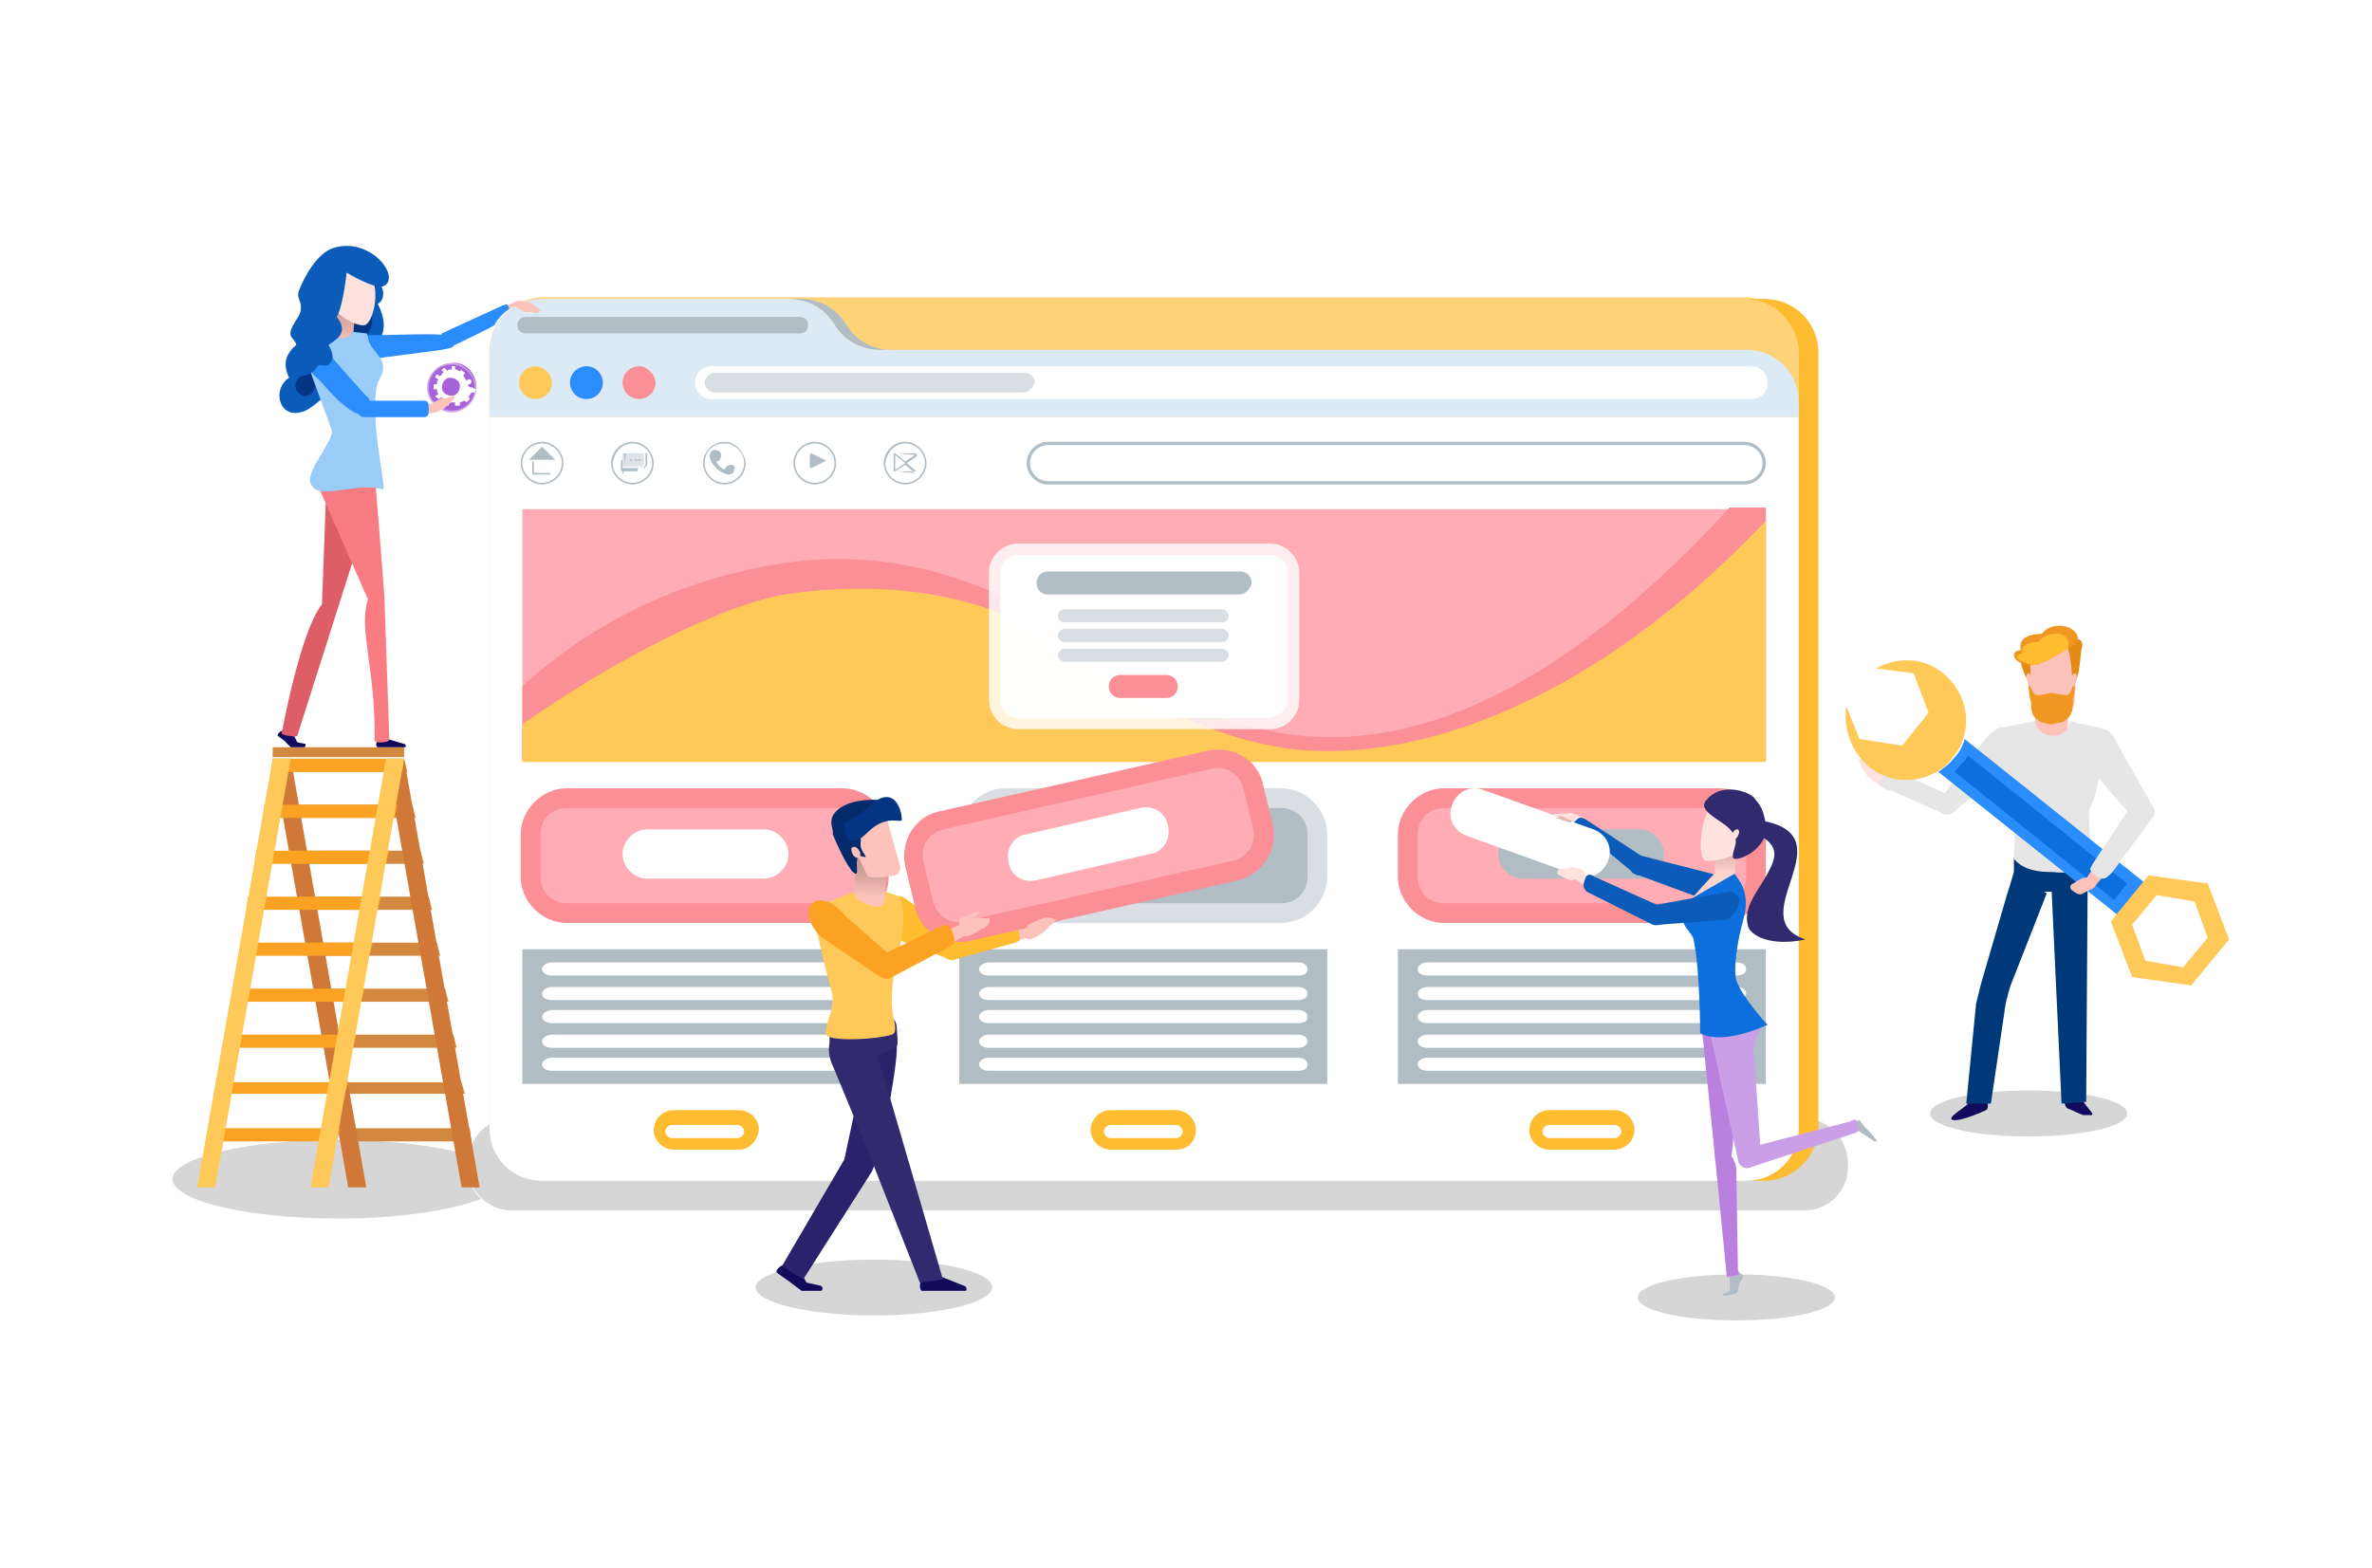 <?xml version="1.0" encoding="utf-8"?>
<!-- Generator: Adobe Illustrator 24.1.2, SVG Export Plug-In . SVG Version: 6.00 Build 0)  -->
<svg version="1.1" id="Layer_43" xmlns="http://www.w3.org/2000/svg" xmlns:xlink="http://www.w3.org/1999/xlink" x="0px" y="0px"
	 viewBox="0 0 144.4 95.5" style="enable-background:new 0 0 144.4 95.5;" xml:space="preserve">
<style type="text/css">
	.st0{fill:#FFFFFF;}
	.st1{opacity:0.4;fill:#999999;}
	.st2{fill:#FED377;}
	.st3{fill:#FEBC30;}
	.st4{fill:#DCEAF5;}
	.st5{fill:#B1BDC5;}
	.st6{fill:#D8DEE2;}
	.st7{opacity:0.44;fill:#B1BDC5;}
	.st8{fill:#FFACB4;}
	.st9{fill:#FA8F96;}
	.st10{fill:#FEC959;}
	.st11{opacity:0.8;fill:#FFFFFF;}
	.st12{fill:#2B8CFC;}
	.st13{fill:#FDC3BB;}
	.st14{fill:#120A5A;}
	.st15{fill:#2A226A;}
	.st16{fill:#312A6F;}
	.st17{fill:url(#SVGID_1_);}
	.st18{fill:#032B6B;}
	.st19{fill:#043583;}
	.st20{fill:#FCA223;}
	.st21{fill:#00397A;}
	.st22{fill:#FFE2DE;}
	.st23{fill:#E6E6E6;}
	.st24{fill:#0D6EDE;}
	.st25{fill:#F09722;}
	.st26{fill:#E68A12;}
	.st27{fill:#D2893F;}
	.st28{fill:#D07837;}
	.st29{fill:#0B5CBA;}
	.st30{fill:url(#SVGID_2_);}
	.st31{fill:#DD5E66;}
	.st32{fill:#F97C83;}
	.st33{fill:#99CCF7;}
	.st34{fill:#A963D9;}
	.st35{opacity:0.44;fill:#FFFFFF;}
	.st36{fill:#B980E0;}
	.st37{fill:#CA9FE8;}
	.st38{fill:#FFD4CC;}
	.st39{fill:url(#SVGID_3_);}
	.st40{fill:#E0BBAD;}
</style>
<g>
	<rect x="0" y="0" class="st0" width="144.4" height="95.5"/>
	<g>
		<g>
			<path class="st1" d="M109.8,68.1H31.1c-1.4,0-2.6,1.2-2.6,2.6v0.4c0,1.4,1.2,2.6,2.6,2.6h78.8c1.4,0,2.6-1.2,2.6-2.6v-0.4
				C112.4,69.3,111.3,68.1,109.8,68.1z"/>
			<path class="st2" d="M106.2,71.8H33.1c-1.8,0-3.3-1.5-3.3-3.3V21.4c0-1.8,1.5-3.3,3.3-3.3h73.1c1.8,0,3.3,1.5,3.3,3.3v47.1
				C109.5,70.4,108,71.8,106.2,71.8z"/>
			<path class="st3" d="M107.4,18.2h-1.2c1.8,0,3.3,1.5,3.3,3.3v47.1c0,1.8-1.5,3.3-3.3,3.3h-0.9h0h2.1c1.8,0,3.3-1.5,3.3-3.3V21.5
				C110.7,19.6,109.2,18.2,107.4,18.2z"/>
			<g>
				<path class="st4" d="M109.5,24.5c0-1.8-1.4-3.2-3.2-3.2H53.6c-1.1,0-2.1-0.5-2.7-1.4l-0.2-0.3c-0.6-0.9-1.6-1.4-2.7-1.4H33
					c-1.8,0-3.2,1.4-3.2,3.2v4h79.7V24.5z"/>
				<path class="st0" d="M29.8,25.4v43.3c0,1.8,1.4,3.2,3.2,3.2h73.3c1.8,0,3.2-1.4,3.2-3.2V25.4H29.8z"/>
			</g>
			<path class="st5" d="M54.3,21.3h-0.7c-1.1,0-2.1-0.5-2.7-1.4l-0.2-0.3c-0.6-0.9-1.6-1.4-2.7-1.4h0.7c1.1,0,2.1,0.5,2.7,1.4
				l0.2,0.3C52.2,20.8,53.2,21.3,54.3,21.3z"/>
			<g>
				<path class="st0" d="M106.6,24.3H43.3c-0.6,0-1-0.5-1-1l0,0c0-0.6,0.5-1,1-1h63.3c0.6,0,1,0.5,1,1l0,0
					C107.6,23.9,107.2,24.3,106.6,24.3z"/>
				<path class="st6" d="M62.3,23.9H43.5c-0.3,0-0.6-0.3-0.6-0.6l0,0c0-0.3,0.3-0.6,0.6-0.6h18.9c0.3,0,0.6,0.3,0.6,0.6l0,0
					C62.9,23.6,62.6,23.9,62.3,23.9z"/>
			</g>
			<path class="st5" d="M48.7,20.3H32c-0.3,0-0.5-0.2-0.5-0.5l0,0c0-0.3,0.2-0.5,0.5-0.5h16.7c0.3,0,0.5,0.2,0.5,0.5l0,0
				C49.2,20.1,49,20.3,48.7,20.3z"/>
			<g>
				<g>
					<path class="st5" d="M106.2,27.1c0.6,0,1.1,0.5,1.1,1.1c0,0.6-0.5,1.1-1.1,1.1H63.8c-0.6,0-1.1-0.5-1.1-1.1
						c0-0.6,0.5-1.1,1.1-1.1H106.2L106.2,27.1z M106.2,26.9H63.8c-0.7,0-1.3,0.6-1.3,1.3c0,0.7,0.6,1.3,1.3,1.3h42.4
						c0.7,0,1.3-0.6,1.3-1.3C107.5,27.5,106.9,26.9,106.2,26.9L106.2,26.9z"/>
				</g>
				<g>
					<g>
						<g>
							<g>
								<path class="st5" d="M55.1,27c0.6,0,1.2,0.5,1.2,1.2c0,0.6-0.5,1.2-1.2,1.2c-0.6,0-1.2-0.5-1.2-1.2C54,27.5,54.5,27,55.1,27
									L55.1,27z M55.1,26.9c-0.7,0-1.3,0.6-1.3,1.3c0,0.7,0.6,1.3,1.3,1.3c0.7,0,1.3-0.6,1.3-1.3C56.4,27.5,55.8,26.9,55.1,26.9
									L55.1,26.9z"/>
							</g>
						</g>
						<path class="st5" d="M54.4,27.6l0,1.1l1.4,0l0-1.1L54.4,27.6z M55.7,27.7l-0.6,0.4l-0.6-0.5L55.7,27.7z M54.5,27.7l0.6,0.5
							l-0.6,0.4L54.5,27.7z M54.5,28.7l0.6-0.4l0.6,0.5L54.5,28.7z M55.8,28.7l-0.6-0.5l0.6-0.4L55.8,28.7z"/>
					</g>
					<g>
						<path class="st5" d="M38.8,28.4L38.8,28.4c0,0.1,0,0.1,0,0.1h-0.9c0,0,0,0,0,0l0,0.1v-0.1c0,0,0,0,0,0h0c0,0,0,0,0,0V28
							c0,0,0,0,0,0H38v0h-0.1c0,0-0.1,0-0.1,0.1v0.5c0,0,0,0.1,0.1,0.1v0.2c0,0,0,0,0,0c0,0,0,0,0,0c0,0,0,0,0,0l0.1-0.2h0.8
							C38.8,28.6,38.9,28.5,38.8,28.4L38.8,28.4L38.8,28.4z"/>
						<path class="st7" d="M39.2,27.6h-1.2c0,0-0.1,0-0.1,0.1v0.6c0,0,0,0.1,0.1,0.1h1l0.1,0.2c0,0,0,0,0,0v-0.2h0
							c0,0,0.1,0,0.1-0.1L39.2,27.6C39.3,27.7,39.3,27.6,39.2,27.6z"/>
						<path class="st5" d="M39.2,28.6C39.2,28.6,39.2,28.6,39.2,28.6l-0.1-0.2h-1c-0.1,0-0.1,0-0.1-0.1v-0.6c0-0.1,0-0.1,0.1-0.1
							h1.2c0.1,0,0.1,0,0.1,0.1v0.6c0,0,0,0.1-0.1,0.1L39.2,28.6C39.2,28.6,39.2,28.6,39.2,28.6C39.2,28.6,39.2,28.6,39.2,28.6z
							 M38.1,27.7C38,27.7,38,27.7,38.1,27.7L38,28.3c0,0,0,0.1,0.1,0.1h1l0.1,0.2c0,0,0,0,0,0c0,0,0,0,0,0v-0.2h0
							c0,0,0.1,0,0.1-0.1v-0.6c0,0,0-0.1-0.1-0.1H38.1z"/>
						<g>
							<path class="st5" d="M38.8,28C38.8,28.1,38.9,28.1,38.8,28c0.2,0.1,0.2,0.1,0.2,0C39,28,39,27.9,38.8,28
								C38.9,27.9,38.8,28,38.8,28z"/>
							<path class="st5" d="M38.6,28C38.6,28.1,38.6,28.1,38.6,28c0.2,0.1,0.2,0.1,0.2,0C38.7,28,38.7,27.9,38.6,28
								C38.6,27.9,38.6,28,38.6,28z"/>
							<path class="st5" d="M38.3,28C38.3,28.1,38.3,28.1,38.3,28c0.2,0.1,0.2,0.1,0.2,0C38.5,28,38.4,27.9,38.3,28
								C38.3,27.9,38.3,28,38.3,28z"/>
						</g>
						<path class="st5" d="M38.5,27c0.6,0,1.2,0.5,1.2,1.2c0,0.6-0.5,1.2-1.2,1.2c-0.6,0-1.2-0.5-1.2-1.2C37.4,27.5,37.9,27,38.5,27
							L38.5,27z M38.5,26.9c-0.7,0-1.3,0.6-1.3,1.3c0,0.7,0.6,1.3,1.3,1.3c0.7,0,1.3-0.6,1.3-1.3C39.8,27.5,39.2,26.9,38.5,26.9
							L38.5,26.9z"/>
					</g>
					<g>
						<path class="st5" d="M44.1,27c0.6,0,1.2,0.5,1.2,1.2c0,0.6-0.5,1.2-1.2,1.2c-0.6,0-1.2-0.5-1.2-1.2C42.9,27.5,43.4,27,44.1,27
							L44.1,27z M44.1,26.9c-0.7,0-1.3,0.6-1.3,1.3c0,0.7,0.6,1.3,1.3,1.3c0.7,0,1.3-0.6,1.3-1.3C45.3,27.5,44.8,26.9,44.1,26.9
							L44.1,26.9z"/>
						<g>
							<path class="st5" d="M44.5,28.3c-0.2,0-0.3,0.1-0.4,0.3c-0.2-0.1-0.4-0.3-0.5-0.5c0.2,0,0.3-0.2,0.3-0.4
								c0-0.2-0.2-0.3-0.4-0.3c-0.2,0-0.3,0.2-0.3,0.4c0,0.1,0.1,0.4,0.4,0.7c0.2,0.2,0.4,0.3,0.7,0.4c0.2,0,0.4-0.1,0.4-0.3
								C44.8,28.5,44.7,28.3,44.5,28.3z"/>
						</g>
					</g>
					<g>
						<path class="st5" d="M49.6,27c0.6,0,1.2,0.5,1.2,1.2c0,0.6-0.5,1.2-1.2,1.2c-0.6,0-1.2-0.5-1.2-1.2C48.4,27.5,49,27,49.6,27
							L49.6,27z M49.6,26.9c-0.7,0-1.3,0.6-1.3,1.3c0,0.7,0.6,1.3,1.3,1.3c0.7,0,1.3-0.6,1.3-1.3C50.9,27.5,50.3,26.9,49.6,26.9
							L49.6,26.9z"/>
						<path class="st5" d="M49.3,28.2v-0.5c0-0.1,0.1-0.1,0.1-0.1l0.4,0.2l0.4,0.2c0.1,0,0.1,0.1,0,0.1l-0.4,0.2l-0.4,0.2
							c-0.1,0-0.1,0-0.1-0.1V28.2z"/>
					</g>
					<g>
						<path class="st5" d="M33,27c0.6,0,1.2,0.5,1.2,1.2c0,0.6-0.5,1.2-1.2,1.2c-0.6,0-1.2-0.5-1.2-1.2C31.8,27.5,32.4,27,33,27
							L33,27z M33,26.9c-0.7,0-1.3,0.6-1.3,1.3c0,0.7,0.6,1.3,1.3,1.3c0.7,0,1.3-0.6,1.3-1.3C34.3,27.5,33.7,26.9,33,26.9L33,26.9z"
							/>
						<g>
							<path class="st5" d="M33.5,28.9h-1.1c0,0,0,0,0,0v-0.8c0,0,0,0,0,0h1.1c0,0,0,0,0,0L33.5,28.9C33.6,28.9,33.6,28.9,33.5,28.9
								z M32.5,28.8h1v-0.7h-1V28.8z"/>
							<polygon class="st5" points="33.8,28 32.2,28 33,27.2 							"/>
						</g>
					</g>
				</g>
				<g>
					<rect x="31.8" y="31" class="st8" width="75.7" height="15.3"/>
					<path class="st9" d="M107.5,31v15.3H31.8v-4.5c5-4.6,11-6.9,16.6-7.6c5.7-0.7,11.6,0.9,16.9,4.6c3.6,2.6,7.6,4.8,11.5,5.6
						c6.8,1.6,16.3-0.2,28.5-13.5H107.5z"/>
					<path class="st10" d="M107.5,31.7v14.7H31.8v-2.3c5.4-3.8,12.4-7.5,16.6-8c5.7-0.7,11.6-0.1,17,3.6c3.6,2.6,7.6,4.8,11.5,5.6
						C83.5,46.9,95.4,44.5,107.5,31.7z"/>
				</g>
				<g>
					<path class="st11" d="M62,44.4c-1,0-1.8-0.8-1.8-1.8v-7.7c0-1,0.8-1.8,1.8-1.8h15.3c1,0,1.8,0.8,1.8,1.8v7.7
						c0,1-0.8,1.8-1.8,1.8H62z"/>
					<path class="st11" d="M77.2,43.7H62c-0.6,0-1.1-0.5-1.1-1.1v-7.7c0-0.6,0.5-1.1,1.1-1.1h15.3c0.6,0,1.1,0.5,1.1,1.1v7.7
						C78.4,43.2,77.8,43.7,77.2,43.7z"/>
					<path class="st11" d="M77.2,43.7H62c-0.6,0-1.1-0.5-1.1-1.1v-7.7c0-0.6,0.5-1.1,1.1-1.1h15.3c0.6,0,1.1,0.5,1.1,1.1v7.7
						C78.4,43.2,77.8,43.7,77.2,43.7z"/>
					<g>
						<path class="st5" d="M75.4,36.2H63.8c-0.4,0-0.7-0.3-0.7-0.7l0,0c0-0.4,0.3-0.7,0.7-0.7h11.7c0.4,0,0.7,0.3,0.7,0.7l0,0
							C76.1,35.9,75.8,36.2,75.4,36.2z"/>
						<path class="st9" d="M71,42.5h-2.8c-0.4,0-0.7-0.3-0.7-0.7l0,0c0-0.4,0.3-0.7,0.7-0.7H71c0.4,0,0.7,0.3,0.7,0.7l0,0
							C71.7,42.2,71.4,42.5,71,42.5z"/>
						<g>
							<path class="st6" d="M74.4,37.9h-9.6c-0.2,0-0.4-0.2-0.4-0.4l0,0c0-0.2,0.2-0.4,0.4-0.4h9.6c0.2,0,0.4,0.2,0.4,0.4l0,0
								C74.8,37.7,74.6,37.9,74.4,37.9z"/>
							<path class="st6" d="M74.4,39.1h-9.6c-0.2,0-0.4-0.2-0.4-0.4l0,0c0-0.2,0.2-0.4,0.4-0.4h9.6c0.2,0,0.4,0.2,0.4,0.4l0,0
								C74.8,38.9,74.6,39.1,74.4,39.1z"/>
							<path class="st6" d="M74.4,40.3h-9.6c-0.2,0-0.4-0.2-0.4-0.4l0,0c0-0.2,0.2-0.4,0.4-0.4h9.6c0.2,0,0.4,0.2,0.4,0.4l0,0
								C74.8,40.1,74.6,40.3,74.4,40.3z"/>
						</g>
					</g>
				</g>
				<g>
					<path class="st9" d="M51.4,56.2H34.5c-1.5,0-2.8-1.3-2.8-2.8v-2.6c0-1.5,1.3-2.8,2.8-2.8h16.8c1.5,0,2.8,1.3,2.8,2.8v2.6
						C54.1,54.9,52.9,56.2,51.4,56.2z"/>
					<path class="st3" d="M45,70h-4c-0.6,0-1.2-0.5-1.2-1.2l0,0c0-0.6,0.5-1.2,1.2-1.2h4c0.6,0,1.2,0.5,1.2,1.2l0,0
						C46.1,69.5,45.6,70,45,70z"/>
					<path class="st0" d="M40.9,69.3c-0.2,0-0.4-0.2-0.4-0.4s0.2-0.4,0.4-0.4h4c0.2,0,0.4,0.2,0.4,0.4s-0.2,0.4-0.4,0.4H40.9z"/>
					<path class="st3" d="M71.6,70h-4c-0.6,0-1.2-0.5-1.2-1.2l0,0c0-0.6,0.5-1.2,1.2-1.2h4c0.6,0,1.2,0.5,1.2,1.2l0,0
						C72.8,69.5,72.3,70,71.6,70z"/>
					<path class="st0" d="M67.6,69.3c-0.2,0-0.4-0.2-0.4-0.4s0.2-0.4,0.4-0.4h4c0.2,0,0.4,0.2,0.4,0.4s-0.2,0.4-0.4,0.4H67.6z"/>
					<path class="st3" d="M98.3,70h-4c-0.6,0-1.2-0.5-1.2-1.2l0,0c0-0.6,0.5-1.2,1.2-1.2h4c0.6,0,1.2,0.5,1.2,1.2l0,0
						C99.5,69.5,98.9,70,98.3,70z"/>
					<path class="st0" d="M94.3,69.3c-0.2,0-0.4-0.2-0.4-0.4s0.2-0.4,0.4-0.4h4c0.2,0,0.4,0.2,0.4,0.4s-0.2,0.4-0.4,0.4H94.3z"/>
					<path class="st8" d="M34.5,55c-0.9,0-1.6-0.7-1.6-1.6v-2.6c0-0.9,0.7-1.6,1.6-1.6h16.8c0.9,0,1.6,0.7,1.6,1.6v2.6
						c0,0.9-0.7,1.6-1.6,1.6H34.5z"/>
					<path class="st0" d="M39.4,53.5c-0.8,0-1.5-0.7-1.5-1.5l0,0c0-0.8,0.7-1.5,1.5-1.5h7.1c0.8,0,1.5,0.7,1.5,1.5l0,0
						c0,0.8-0.7,1.5-1.5,1.5H39.4z"/>
					<g>
						<path class="st6" d="M78,56.2H61.2c-1.5,0-2.8-1.3-2.8-2.8v-2.6c0-1.5,1.3-2.8,2.8-2.8H78c1.5,0,2.8,1.3,2.8,2.8v2.6
							C80.8,54.9,79.5,56.2,78,56.2z"/>
						<path class="st5" d="M61.2,55c-0.9,0-1.6-0.7-1.6-1.6v-2.6c0-0.9,0.7-1.6,1.6-1.6H78c0.9,0,1.6,0.7,1.6,1.6v2.6
							c0,0.9-0.7,1.6-1.6,1.6H61.2z"/>
						<path class="st6" d="M66.1,53.5c-0.8,0-1.5-0.7-1.5-1.5l0,0c0-0.8,0.7-1.5,1.5-1.5h7.1c0.8,0,1.5,0.7,1.5,1.5l0,0
							c0,0.8-0.7,1.5-1.5,1.5H66.1z"/>
					</g>
					<path class="st9" d="M104.7,56.2H87.9c-1.5,0-2.8-1.3-2.8-2.8v-2.6c0-1.5,1.3-2.8,2.8-2.8h16.8c1.5,0,2.8,1.3,2.8,2.8v2.6
						C107.5,54.9,106.2,56.2,104.7,56.2z"/>
					<path class="st8" d="M87.9,55c-0.9,0-1.6-0.7-1.6-1.6v-2.6c0-0.9,0.7-1.6,1.6-1.6h16.8c0.9,0,1.6,0.7,1.6,1.6v2.6
						c0,0.9-0.7,1.6-1.6,1.6H87.9z"/>
					<path class="st5" d="M92.7,53.5c-0.8,0-1.5-0.7-1.5-1.5l0,0c0-0.8,0.7-1.5,1.5-1.5h7.1c0.8,0,1.5,0.7,1.5,1.5l0,0
						c0,0.8-0.7,1.5-1.5,1.5H92.7z"/>
				</g>
				<g>
					<rect x="31.8" y="57.8" class="st5" width="22.4" height="8.2"/>
					<g>
						<path class="st0" d="M52.3,59.4H33.6c-0.4,0-0.6-0.2-0.6-0.4l0,0c0-0.2,0.3-0.4,0.6-0.4h18.8c0.4,0,0.6,0.2,0.6,0.4l0,0
							C53,59.3,52.7,59.4,52.3,59.4z"/>
						<path class="st0" d="M52.3,60.9H33.6c-0.4,0-0.6-0.2-0.6-0.4l0,0c0-0.2,0.3-0.4,0.6-0.4h18.8c0.4,0,0.6,0.2,0.6,0.4l0,0
							C53,60.7,52.7,60.9,52.3,60.9z"/>
						<path class="st0" d="M52.3,62.3H33.6c-0.4,0-0.6-0.2-0.6-0.4l0,0c0-0.2,0.3-0.4,0.6-0.4h18.8c0.4,0,0.6,0.2,0.6,0.4l0,0
							C53,62.2,52.7,62.3,52.3,62.3z"/>
						<path class="st0" d="M52.3,63.8H33.6c-0.4,0-0.6-0.2-0.6-0.4l0,0c0-0.2,0.3-0.4,0.6-0.4h18.8c0.4,0,0.6,0.2,0.6,0.4l0,0
							C53,63.6,52.7,63.8,52.3,63.8z"/>
						<path class="st0" d="M52.3,65.2H33.6c-0.4,0-0.6-0.2-0.6-0.4l0,0c0-0.2,0.3-0.4,0.6-0.4h18.8c0.4,0,0.6,0.2,0.6,0.4l0,0
							C53,65.1,52.7,65.2,52.3,65.2z"/>
					</g>
				</g>
				<g>
					<rect x="58.4" y="57.8" class="st5" width="22.4" height="8.2"/>
					<g>
						<path class="st0" d="M79,59.4H60.2c-0.4,0-0.6-0.2-0.6-0.4l0,0c0-0.2,0.3-0.4,0.6-0.4H79c0.4,0,0.6,0.2,0.6,0.4l0,0
							C79.6,59.3,79.4,59.4,79,59.4z"/>
						<path class="st0" d="M79,60.9H60.2c-0.4,0-0.6-0.2-0.6-0.4l0,0c0-0.2,0.3-0.4,0.6-0.4H79c0.4,0,0.6,0.2,0.6,0.4l0,0
							C79.6,60.7,79.4,60.9,79,60.9z"/>
						<path class="st0" d="M79,62.3H60.2c-0.4,0-0.6-0.2-0.6-0.4l0,0c0-0.2,0.3-0.4,0.6-0.4H79c0.4,0,0.6,0.2,0.6,0.4l0,0
							C79.6,62.2,79.4,62.3,79,62.3z"/>
						<path class="st0" d="M79,63.8H60.2c-0.4,0-0.6-0.2-0.6-0.4l0,0c0-0.2,0.3-0.4,0.6-0.4H79c0.4,0,0.6,0.2,0.6,0.4l0,0
							C79.6,63.6,79.4,63.8,79,63.8z"/>
						<path class="st0" d="M79,65.2H60.2c-0.4,0-0.6-0.2-0.6-0.4l0,0c0-0.2,0.3-0.4,0.6-0.4H79c0.4,0,0.6,0.2,0.6,0.4l0,0
							C79.6,65.1,79.4,65.2,79,65.2z"/>
					</g>
				</g>
				<g>
					<rect x="85.1" y="57.8" class="st5" width="22.4" height="8.2"/>
					<g>
						<path class="st0" d="M105.7,59.4H86.9c-0.4,0-0.6-0.2-0.6-0.4l0,0c0-0.2,0.3-0.4,0.6-0.4h18.8c0.4,0,0.6,0.2,0.6,0.4l0,0
							C106.3,59.3,106,59.4,105.7,59.4z"/>
						<path class="st0" d="M105.7,60.9H86.9c-0.4,0-0.6-0.2-0.6-0.4l0,0c0-0.2,0.3-0.4,0.6-0.4h18.8c0.4,0,0.6,0.2,0.6,0.4l0,0
							C106.3,60.7,106,60.9,105.7,60.9z"/>
						<path class="st0" d="M105.7,62.3H86.9c-0.4,0-0.6-0.2-0.6-0.4l0,0c0-0.2,0.3-0.4,0.6-0.4h18.8c0.4,0,0.6,0.2,0.6,0.4l0,0
							C106.3,62.2,106,62.3,105.7,62.3z"/>
						<path class="st0" d="M105.7,63.8H86.9c-0.4,0-0.6-0.2-0.6-0.4l0,0c0-0.2,0.3-0.4,0.6-0.4h18.8c0.4,0,0.6,0.2,0.6,0.4l0,0
							C106.3,63.6,106,63.8,105.7,63.8z"/>
						<path class="st0" d="M105.7,65.2H86.9c-0.4,0-0.6-0.2-0.6-0.4l0,0c0-0.2,0.3-0.4,0.6-0.4h18.8c0.4,0,0.6,0.2,0.6,0.4l0,0
							C106.3,65.1,106,65.2,105.7,65.2z"/>
					</g>
				</g>
			</g>
			<g>
				<path class="st10" d="M33.6,23.3c0,0.6-0.5,1-1,1c-0.6,0-1-0.5-1-1c0-0.6,0.5-1,1-1C33.1,22.3,33.6,22.8,33.6,23.3z"/>
				<path class="st12" d="M36.7,23.3c0,0.6-0.5,1-1,1c-0.6,0-1-0.5-1-1c0-0.6,0.5-1,1-1C36.3,22.3,36.7,22.8,36.7,23.3z"/>
				<path class="st9" d="M39.9,23.3c0,0.6-0.5,1-1,1c-0.6,0-1-0.5-1-1c0-0.6,0.5-1,1-1C39.4,22.3,39.9,22.8,39.9,23.3z"/>
			</g>
		</g>
		<g>
			<path class="st1" d="M60.4,78.4c0,0.9-3.2,1.7-7.2,1.7c-4,0-7.2-0.8-7.2-1.7c0-0.9,3.2-1.7,7.2-1.7
				C57.1,76.7,60.4,77.4,60.4,78.4z"/>
			<g>
				<g>
					<path class="st13" d="M62.6,57.1l-0.8,0.2c-0.2,0.1-0.5-0.1-0.6-0.3l0,0c-0.1-0.2,0.1-0.5,0.3-0.6l0.8-0.2
						c0.2-0.1,0.5,0.1,0.6,0.3l0,0C63,56.8,62.8,57,62.6,57.1z"/>
					<path class="st3" d="M57.5,58.3L54.1,57c-0.3-0.3,0.1-1.6,0.3-2.1c0.2-0.4,0.4-0.4,0.7-0.2l3,2.2l3.3-0.7
						c0.4-0.1,0.5,0.1,0.6,0.5c0.1,0.4,0.2,0.6-0.2,0.7l-3.6,1C58,58.5,57.8,58.5,57.5,58.3z"/>
				</g>
				<g>
					<g>
						<path class="st9" d="M75.4,53.6L59,57.3c-1.5,0.3-3-0.6-3.3-2.1l-0.6-2.5c-0.3-1.5,0.6-3,2.1-3.3l16.4-3.7
							c1.5-0.3,3,0.6,3.3,2.1l0.6,2.5C77.8,51.7,76.9,53.2,75.4,53.6z"/>
						<path class="st8" d="M58.7,56.1c-0.9,0.2-1.7-0.4-1.9-1.2l-0.6-2.5c-0.2-0.9,0.4-1.7,1.2-1.9l16.4-3.7
							c0.9-0.2,1.7,0.4,1.9,1.2l0.6,2.5c0.2,0.9-0.4,1.7-1.2,1.9L58.7,56.1z"/>
						<path class="st0" d="M63.1,53.6c-0.8,0.2-1.6-0.3-1.7-1.1l0,0c-0.2-0.8,0.3-1.6,1.1-1.7l6.9-1.6c0.8-0.2,1.6,0.3,1.7,1.1l0,0
							c0.2,0.8-0.3,1.6-1.1,1.7L63.1,53.6z"/>
					</g>
					<path class="st13" d="M63.6,56.7l0.7-0.7l-0.3-0.1c-0.2-0.1-0.4,0-0.5,0l-0.9,0.4c-0.1,0.1-0.1,0.7-0.3,0.7
						C62.7,57.4,63,57.1,63.6,56.7z"/>
				</g>
			</g>
			<g>
				<path class="st14" d="M48.7,77.4l0.4,0.7l0.9,0.2c0.1,0.1,0.1,0.2,0,0.3c0,0-1.2,0-1.2,0L48,78l-0.7-0.5c0,0-0.1-0.1,0.1-0.3
					C47.6,77,47.8,77,48,77C48.3,77.1,48.7,77.4,48.7,77.4z"/>
				<path class="st14" d="M57.2,77.7l1.5,0.6c0.1,0,0.2,0.2,0.1,0.3c0,0,0,0,0,0l-1,0l-0.9,0l-0.8,0c0,0-0.1-0.1-0.1-0.3
					c0-0.3,0.2-0.4,0.3-0.4C56.7,77.6,57.2,77.7,57.2,77.7z"/>
				<path class="st15" d="M54.6,63.7c0,0.8-0.2,2-0.4,3.2c-0.3,1.7-0.7,3.4-1,4.1c0,0.1-0.1,0.2-0.1,0.3l-4.2,6.6l-1.3-0.8l3.8-6.5
					l0.6-2.8l0.8-4.2l1.8-0.8c0,0,0,0,0,0c0,0,0,0,0,0.1C54.6,63.1,54.6,63.3,54.6,63.7z"/>
				<path class="st16" d="M57.4,77.9l-1.4,0.2L53.2,71l-1.3-3.2l-1.2-2.9c-0.2-0.4-0.3-0.9-0.2-1.4l0-0.3c0-0.4,0.3-0.7,0.7-0.7
					l2.6-0.4c0.4,0,0.8-0.3,0.8,0.7c0,0,0,0,0,0.1l0,0c0,0.2,0.1,0.5,0,0.8l-1.2,0.6l0.8,2.6L57.4,77.9z"/>
			</g>
			<path class="st10" d="M53.9,54.3l-0.7,0.7L52,54.3l-2.5,1c0,0.5,0.5,2.7,1.1,5c0.4,1.2-0.7,2.4-0.2,2.8c0.5,0.3,2.9,0.2,3.9-0.1
				c0.3-0.1,0.2-0.6,0.1-1c-0.2-0.8-0.1-2.3,0.1-3c0.4-1.7,0.7-3.1,0.3-4.4L53.9,54.3z"/>
			
				<linearGradient id="SVGID_1_" gradientUnits="userSpaceOnUse" x1="557.788" y1="52.657" x2="557.69" y2="55.842" gradientTransform="matrix(1 0 0 1 -504.753 0)">
				<stop  offset="0" style="stop-color:#C79993"/>
				<stop  offset="0.221" style="stop-color:#D7A59F"/>
				<stop  offset="0.615" style="stop-color:#FDC3BB"/>
			</linearGradient>
			<path class="st17" d="M53.5,55.2c0.3,0,0.4-0.4,0.4-0.8l0.1-2.5c0-0.4-0.3-0.7-0.6-0.7h-0.9c-0.3,0-0.4,0.3-0.4,0.7L52,54.3
				C52,54.9,53,55.2,53.5,55.2z"/>
			<path class="st13" d="M54.5,53.3c0.3-0.1,0.4-0.5,0.2-0.9L54,49.9c-0.2-0.4-0.8-0.4-1.1-0.2L52,50.1c-0.3,0.1-0.5,0.6-0.3,0.9
				l1.1,2.3C53,53.6,54.5,53.3,54.5,53.3z"/>
			<path class="st18" d="M54.2,49.1c-0.3-0.3-0.6-0.4-1-0.4c-0.3,0-1.6,0-2.3,0.7c-0.4,0.4-0.3,0.8-0.2,1.2c0,0,0,0,0,0
				c0,0,0,0.1,0,0.2c0.4,1,1.1,2.4,1.4,2.4c0.2,0-0.1-0.8,0.2-1.1l0.4,0.1c0-0.2-0.4-0.4-0.3-1c0-0.1,0-0.3-0.1-0.3h0
				c0.5-0.1,0.6-0.7,1.2-0.8C54.1,49.9,54.5,49.4,54.2,49.1z"/>
			<path class="st19" d="M54.9,49.9c0,0.3-0.9-0.4-2.1,0.8c-1.2,1.2-1.4,0.1-1.4-0.5c0-0.3,0.2,0.1,1.4-1
				C54.4,47.6,54.9,49.3,54.9,49.9z"/>
			<path class="st13" d="M51.9,52c0.1,0.2,0.3,0.3,0.4,0.2c0.1-0.1,0.1-0.3,0-0.4c-0.1-0.2-0.3-0.3-0.4-0.2
				C51.8,51.6,51.8,51.8,51.9,52z"/>
			<g>
				<g>
					<path class="st13" d="M59.1,55.9L58.7,56c-0.3,0.1-0.4,0.4-0.2,0.7l0,0c0.1,0.3,0.4,0.4,0.7,0.2l0.5-0.3
						c0.3-0.1,0.7-0.4,0.5-0.7C60.2,56,59.4,55.8,59.1,55.9z"/>
					<path class="st13" d="M58.5,56.3l-0.8,0.3c-1,0.4-0.7,1.3-0.2,1.1c1-0.7,1.5-0.7,1.4-1C58.7,56.4,58.5,56.3,58.5,56.3z"/>
				</g>
				<path class="st20" d="M57.7,57.7l-3.6,1.9c-0.2,0-0.3,0-0.5-0.1l-3.4-2.3c-0.4-0.2-1.2-1.2-0.9-2c0.2-0.4,1-0.8,2.2,0.6l2.5,2.2
					l3.3-1.6c0.4-0.1,0.4-0.2,0.7,0.4C58.2,57.4,58.1,57.5,57.7,57.7z"/>
				<path class="st13" d="M59.2,56c0,0.1-0.2,0.6-0.3,0.6c-0.4,0.2-0.7-0.5-0.4-0.7c0.5-0.2,1-0.5,1.1-0.4
					C59.8,55.7,59.1,55.8,59.2,56z"/>
			</g>
		</g>
		<g>
			<path class="st1" d="M117.5,67.8c0,0.8,2.7,1.4,6,1.4c3.3,0,6-0.6,6-1.4c0-0.8-2.7-1.4-6-1.4C120.2,66.4,117.5,67,117.5,67.8z"/>
			<g>
				<path class="st14" d="M120.9,67c0.1,0,0.2,0.5,0,0.6c0,0-1.5,0.7-2,0.6c-0.5-0.1,0.8-0.8,0.9-1c0.1-0.2,0.1-0.2,0.1-0.2
					L120.9,67z"/>
				<path class="st21" d="M127,54.3h-4.4l0-2c0-0.4,0.5,0.1,0.9,0.1l3.1-0.4c0.4,0,0.4,0.7,0.4,1.1V54.3z"/>
				<path class="st14" d="M125.7,66.9l0,0.3c0,0.1,0.1,0.3,0.2,0.3l0.9,0.4l0.5,0c0.1,0,0.1-0.1,0-0.2l-0.7-0.9H125.7z"/>
				<polygon class="st21" points="127,67.1 125.5,67.2 124.9,54.3 127.1,52.2 				"/>
				<path class="st21" d="M119.7,67.2l0.2,0l1.1,0l0.2,0l0.9-6.1c0.1-0.4,0.2-0.8,0.3-1.1l2.2-5.6l0,0l-1.4-0.9l-0.2-0.1l-0.4-0.3
					l-0.3,1l-0.1,0.3l-1.6,5.5c-0.1,0.4-0.2,0.8-0.3,1.2L119.7,67.2z"/>
			</g>
			<g>
				<g>
					<path class="st22" d="M114,47.5l0.8,0.6c0.2,0.1,0.5,0,0.6-0.2l0,0c0.1-0.2,0-0.5-0.2-0.6l-0.7-0.3c-0.2-0.1-0.5,0-0.6,0.2l0,0
						C113.8,47.4,113.8,47.4,114,47.5z"/>
					<path class="st22" d="M113.7,47.3l-0.5-0.8c-0.1-0.4,0-0.3,0.3-0.2c0.6,0.4,0.7,0.4,0.8,0.4C114.6,47.1,114.3,47.7,113.7,47.3z
						"/>
				</g>
				<path class="st23" d="M119.1,49.3l2.9-2.4c0.2-0.3,0.3-2.4,0-2.6c-0.3-0.2-1.1,0.6-1.3,0.9l-2.3,3.1l-3.3-1.5
					c-0.3-0.1-0.4,0.1-0.5,0.4c-0.1,0.3-0.4,0.6,0,0.7l3.6,1.6C118.3,49.7,118.9,49.6,119.1,49.3z"/>
			</g>
			<path class="st13" d="M125.4,44.9h-1c-0.4,0-0.5-0.3-0.5-0.8l-0.1-2.7c0-0.4,0.3-0.8,0.6-0.8h1c0.4,0,0.6,0.3,0.6,0.8l-0.1,2.7
				C125.9,44.5,125.7,44.9,125.4,44.9z"/>
			<path class="st23" d="M121.9,46.2c-0.1-1.1-0.4-1.9,0.1-1.9c0.4-0.1,0.8-0.2,1.9-0.4c0,1.1,2,1.3,2.1,0c1.1,0.3,1.4,0.3,1.8,0.4
				c0.4,0.1,0.2,0.9,0.1,1.9c-0.1,1.2-0.2,2-0.7,3.1c-0.1,0.3,0.1,2.1,0.1,3.1c-0.6,0.7-1.5,0.8-2.3,0.7c-0.9,0-1.8-0.1-2.4-0.8
				c0-1,0.2-2.8,0.1-3.1C122.2,48.2,122,47.5,121.9,46.2z"/>
			<g>
				<path class="st10" d="M113.8,46.7c1.2,1,2.9,1,4.1,0.3c0.4-0.2,0.7-0.5,1-0.9c0.3-0.4,0.5-0.7,0.6-1.1c0.5-1.4,0-3-1.2-4
					c-1.2-1-2.8-1-4.1-0.3l2.3,0.3l0.9,2.4l-1.6,2l-2.6-0.4l-0.8-2C112.2,44.4,112.7,45.8,113.8,46.7z"/>
				<path class="st12" d="M118,47l10.9,8.7l1.6-2L119.6,45c-0.1,0.4-0.3,0.8-0.6,1.1C118.7,46.5,118.3,46.8,118,47z"/>
				<path class="st24" d="M129.5,53.8l-9.7-7.8c-0.1,0.2-0.2,0.4-0.4,0.5c-0.1,0.2-0.3,0.3-0.4,0.5l9.7,7.8L129.5,53.8z"/>
				<path class="st10" d="M129.8,59.5l3.6,0.5l2.3-2.8l-1.3-3.4l-3.6-0.5l-2.3,2.8L129.8,59.5z M130.6,58.5l-0.8-2.2l1.5-1.8
					l2.3,0.4l0.8,2.2l-1.5,1.8L130.6,58.5z"/>
			</g>
			<g>
				<path class="st13" d="M127.5,54l0.5-0.6c0.1-0.1,0.1-0.4,0-0.5l0,0c-0.1-0.1-0.4-0.2-0.6,0l-0.4,0.6c-0.1,0.1-0.1,0.4,0,0.5l0,0
					C127.3,54,127.4,54.1,127.5,54z"/>
				<path class="st13" d="M126.8,54.4l0.6-0.3c0.2-0.1,0.2-0.2,0.1-0.4c-0.1-0.3-0.6-0.3-0.8-0.2l-0.5,0.3c-0.2,0.1-0.2,0.2-0.1,0.4
					C126.2,54.2,126.5,54.6,126.8,54.4z"/>
			</g>
			<path class="st23" d="M128.6,53.1l2.5-3.4c0.1-0.2,0.1-0.4,0-0.5l-2.2-3.9c-0.1-0.4-0.6-1-1-0.9c-0.4,0.1-0.4,2.4-0.3,2.8
				l1.9,2.2l-2.1,3.2c-0.2,0.4-0.3,0.3,0.3,0.8C128.1,53.6,128.2,53.5,128.6,53.1z"/>
			<path class="st13" d="M125.5,43.6h-1.2c-0.4,0-0.6-0.3-0.6-0.8l-0.1-2.7c0-0.4,0.3-0.8,0.8-0.8h1.2c0.4,0,0.8,0.3,0.8,0.8
				l-0.1,2.7C126.1,43.3,125.9,43.6,125.5,43.6z"/>
			<path class="st25" d="M126.2,41.4c0,0.5-0.1,0.7-0.3,0.9c-0.1,0.1-0.8-0.1-1-0.1c-0.2,0-0.8,0.2-1,0.1c-0.2-0.2-0.3-0.4-0.3-0.9
				c-0.2-0.2-0.1,0.8,0,1.2c0.1,0.3,0,0.7,0.2,1c0.2,0.2,0.4,0.4,0.6,0.4c0.2,0.1,0.4,0.1,0.5,0.1c0.2,0,0.3-0.1,0.5-0.1
				c0.2,0,0.4-0.2,0.6-0.4c0.2-0.3,0.2-0.6,0.2-1C126.3,42.2,126.4,41.2,126.2,41.4z"/>
			<path class="st26" d="M123.6,41.6c-0.1,0-0.6-0.9-0.6-1.5c0-0.6,0.2-0.8,0.4-0.8c0.1,0,0.2,0.4,0.2,1
				C123.6,40.9,123.7,41.6,123.6,41.6z"/>
			<path class="st26" d="M126.2,41.6c-0.1,0,0-1-0.3-2.1c-0.2-0.6,0.1-0.6,0.4-0.6c0.3,0,0.6,0.1,0.4,0.7
				C126.6,40.6,126.5,41.6,126.2,41.6z"/>
			<g>
				<path class="st13" d="M126.4,41.4c0,0.2-0.1,0.4-0.2,0.4c-0.1,0-0.1-0.2-0.1-0.4c0-0.2,0.1-0.4,0.2-0.4
					C126.4,41,126.5,41.2,126.4,41.4z"/>
				<path class="st13" d="M123.4,41.4c0,0.2,0.1,0.4,0.2,0.4c0.1,0,0.1-0.2,0.1-0.4c0-0.2-0.1-0.4-0.2-0.4
					C123.4,41,123.3,41.2,123.4,41.4z"/>
			</g>
			<path class="st25" d="M126.5,38.9c0,0.1-0.2,0.4-0.6,0.6c-0.5,0.3-1.2,0.7-1.7,0.9c-0.1,0.1-0.3,0.1-0.4,0.1c-0.1,0-0.1,0-0.2,0
				c-0.5,0-1-0.3-1-0.6c0-0.2,0.2-0.3,0.4-0.3c0-0.1,0-0.2,0-0.3c0-0.4,0.5-0.7,1.2-0.7c0,0,0.1,0,0.1,0c0.2-0.3,0.6-0.5,1.1-0.5
				C126,38.1,126.5,38.5,126.5,38.9z"/>
			<path class="st3" d="M125.9,39.5c-0.5,0.3-1.2,0.7-1.7,0.9c-0.1,0.1-0.3,0.1-0.4,0.1c-0.4-0.1-1-0.3-1-0.5c0-0.1,0.1-0.2,0.3-0.2
				c0-0.1,0-0.2,0-0.2c0-0.3,0.4-0.5,0.9-0.5c0,0,0,0,0.1,0c0.1-0.2,0.5-0.5,0.9-0.5C125.4,38.5,126.1,38.7,125.9,39.5z"/>
		</g>
		<g>
			<g>
				<path class="st1" d="M29.3,73c-1.8,0.7-5,1.2-8.7,1.2c-5.6,0-10.1-1.1-10.1-2.4c0-1.3,4.5-2.4,10.1-2.4c3.2,0,6.1,0.4,7.9,0.9
					c0,0.1,0,0.3,0,0.4v0.4C28.5,71.9,28.8,72.6,29.3,73z"/>
				<g>
					<g>
						<g>
							<polygon class="st27" points="24.8,47 16.8,47 16.6,46.2 24.6,46.2 							"/>
							<polygon class="st27" points="25.3,49.8 17.3,49.8 17.1,49 25.1,49 							"/>
							<polygon class="st27" points="25.8,52.6 17.8,52.6 17.6,51.8 25.6,51.8 							"/>
							<polygon class="st27" points="26.3,55.4 18.3,55.4 18.1,54.6 26.1,54.6 							"/>
							<polygon class="st27" points="26.8,58.2 18.7,58.2 18.6,57.4 26.6,57.4 							"/>
							<polygon class="st27" points="27.3,61 19.2,61 19.1,60.2 27.1,60.2 							"/>
							<polygon class="st27" points="27.8,63.8 19.7,63.8 19.6,63 27.6,63 							"/>
							<polygon class="st27" points="28.3,66.6 20.2,66.6 20.1,65.9 28.1,65.9 							"/>
							<polygon class="st27" points="28.7,69.5 20.7,69.5 20.6,68.7 28.6,68.7 							"/>
						</g>
						<polygon class="st28" points="22.3,72.3 21.2,72.3 16.6,46.2 17.7,46.2 						"/>
						<polygon class="st28" points="29.2,72.3 28.1,72.3 23.5,46.2 24.6,46.2 						"/>
					</g>
					<g>
						<g>
							<polygon class="st20" points="24.5,47 16.5,47 16.6,46.2 24.6,46.2 							"/>
							<polygon class="st20" points="24,49.8 16,49.8 16.1,49 24.2,49 							"/>
							<polygon class="st20" points="23.5,52.6 15.5,52.6 15.6,51.8 23.7,51.8 							"/>
							<polygon class="st20" points="23,55.4 15,55.4 15.1,54.6 23.2,54.6 							"/>
							<polygon class="st20" points="22.5,58.2 14.5,58.2 14.7,57.4 22.7,57.4 							"/>
							<polygon class="st20" points="22,61 14,61 14.2,60.2 22.2,60.2 							"/>
							<polygon class="st20" points="21.5,63.8 13.5,63.8 13.7,63 21.7,63 							"/>
							<polygon class="st20" points="21,66.6 13,66.6 13.2,65.9 21.2,65.9 							"/>
							<polygon class="st20" points="20.5,69.5 12.5,69.5 12.7,68.7 20.7,68.7 							"/>
						</g>
						<polygon class="st10" points="13.1,72.3 12,72.3 16.6,46.2 17.7,46.2 						"/>
						<polygon class="st10" points="20,72.3 18.9,72.3 23.5,46.2 24.6,46.2 						"/>
					</g>
					<rect x="16.6" y="45.5" class="st27" width="8" height="0.6"/>
				</g>
			</g>
			<g>
				<path class="st29" d="M20.4,16.2c-1.3,0.4-2.6,2.7-2,4l0,0c0.1,0.1,0.1,0.2,0.2,0.3c-0.5,0.5-1.7,1.1-1,2.5
					c-1.1,0.7-0.6,2.7,1,2c0.3-0.1,1.4-1,1.5-1.3c1.2,0,2.1-1.1,1.9-2.2c1.4-0.6,1.7-1.6,1-3c0.4-0.2,0.4-0.8,0.2-1.1
					C22.4,16.4,21.6,15.8,20.4,16.2z"/>
				<path class="st19" d="M18.7,24.1C18.7,24.1,18.8,24.1,18.7,24.1c0.5-0.2,0.5-0.6,0.5-0.9c0.4-0.1,0.8,0.1,1.2-0.1
					c0.6-0.2,0.9-0.8,0.7-1.5l-0.1-0.5c0.7-0.3,2.4-0.7,1.3-2.9c-0.1-0.1,0-0.3,0.4-0.5c0.2-0.1,0.3-0.6,0.2-0.7
					c-0.8-0.8-2-1.4-2.8-1.2c0,0-0.1,0-0.1,0c-0.4,0.1-0.9,0.6-1.2,1.2c-0.5,0.9-0.6,2-0.3,2.6c0.1,0.2,0.2,0.3,0.5,0.7l-0.3,0.4
					c-0.3,0.3-0.4,0.7-0.3,1.1c0,0.2,0.1,0.3,0.1,0.5c0,0.1,0.2,0.3,0.1,0.4c0,0-0.1,0-0.1,0.1c-0.3,0.1-0.6,0.5-0.5,0.8
					c0,0.2,0.2,0.4,0.5,0.5C18.4,24.1,18.6,24.2,18.7,24.1z"/>
				<g>
					<g>
						<path class="st13" d="M32.1,18.4l-0.4-0.1c-0.2,0-0.3,0.1-0.3,0.2l0,0c0,0.2,0.1,0.3,0.2,0.3L32,19c0.2,0,0.3-0.1,0.3-0.2l0,0
							C32.3,18.5,32.2,18.4,32.1,18.4z"/>
						<path class="st13" d="M32.4,19L32.1,19c-0.2,0-0.3-0.2-0.3-0.4l0,0c0-0.2,0.2-0.2,0.4-0.2c0.3,0.1,0.7,0.5,0.7,0.5l0,0
							C32.8,19.1,32.6,19.1,32.4,19z"/>
						<path class="st13" d="M31.5,18.3l-0.6,0.3c-0.3,0.1-0.3,0.4,0,0.3c0.6-0.5,0.8,0,0.8-0.3C31.6,18.4,31.6,18.3,31.5,18.3z"/>
					</g>
					<path class="st12" d="M31,18.8c-0.4,0.3-0.7,0.6-0.9,1c-0.3,0.2-2,1-2.6,1.3c-0.5,0.2-0.8-0.2-0.6-0.8l3.7-1.7
						C30.9,18.5,30.9,18.5,31,18.8C31,18.8,31,18.8,31,18.8z"/>
					<path class="st12" d="M23.1,21.8c-0.3,0-1.1-1.2-0.9-1.3c0.2-0.1,0.3-0.1,1.2-0.1c0.1,0,3.4-0.1,3.5,0c0.2,0.3,0.7,0.4,0.7,0.7
						C27.4,21.3,26,21.4,23.1,21.8z"/>
				</g>
				
					<linearGradient id="SVGID_2_" gradientUnits="userSpaceOnUse" x1="-225.887" y1="49.826" x2="-225.887" y2="51.992" gradientTransform="matrix(0.999 4.870000e-02 -4.870000e-02 0.999 249.003 -20.004)">
					<stop  offset="0" style="stop-color:#C79993"/>
					<stop  offset="1" style="stop-color:#FDC3BB"/>
				</linearGradient>
				<path class="st30" d="M20.9,20.9L20.9,20.9c-0.3,0-0.5-0.3-0.5-0.6l0.1-1.1c0-0.3,0.3-0.5,0.6-0.5l0,0c0.3,0,0.5,0.3,0.5,0.6
					l-0.1,1.1C21.4,20.7,21.2,20.9,20.9,20.9z"/>
				<path class="st14" d="M23.6,45l1,0.3c0.1,0,0.1,0.1,0.1,0.2c0,0,0,0,0,0l-0.6,0l-0.6,0l-0.5,0c0,0-0.1,0-0.1-0.2
					c0-0.1,0.1-0.2,0.2-0.3C23.2,45,23.6,45,23.6,45z"/>
				<path class="st14" d="M17.9,44.8l0.2,0.4l0.5,0.1c0,0.1,0,0.2-0.1,0.2c0,0-0.8,0-0.8,0l-0.4-0.4l-0.4-0.3c0,0,0-0.1,0.1-0.2
					c0.1-0.1,0.2-0.1,0.3-0.1C17.7,44.5,17.9,44.8,17.9,44.8z"/>
				<path class="st31" d="M17.5,44.8c-0.4-0.1-0.4-0.1-0.3-0.4c0,0,1.1-6,2.4-7.6l0.3-8.1c0.1-0.4,2.1-0.1,2.5,0.1
					c0.4,0.1,0.6,0.5,0.5,0.9l-4.8,15.1C18,44.9,17.7,44.8,17.5,44.8z"/>
				<path class="st32" d="M22.8,45.1c0.1-4.2-1-6.8-0.4-8.6l-2.9-6.6c-0.2-0.5-0.3-1.8,0.1-2c0.5-0.2,3,0.5,3.2,1
					c0.1,0.8,0.6,7.4,0.6,7.4l0.3,8.7C23.8,45.2,22.9,45.3,22.8,45.1z"/>
				<path class="st33" d="M23.3,29.8c-1.7-0.5-4,0.8-4.4-0.4c-0.3-0.7,1.4-2.5,1.3-3.2l-1.5-4.1l0.2-1.6l1.4-0.2
					c0.3,0.5,1.1,0.3,1.1-0.1l0.9,0.1c0.1,0,0.1,0.4,0.2,0.6c0.2,0.4,0.4,0.5,0.7,1c0.3,0.5,0,1-0.2,1.4
					C22.4,25.3,23.6,29.9,23.3,29.8z"/>
				<g>
					<g>
						<g>
							<path class="st34" d="M29,23.6c0,0.8-0.7,1.5-1.5,1.5c-0.8,0-1.5-0.7-1.5-1.5c0-0.8,0.7-1.5,1.5-1.5C28.3,22,29,22.7,29,23.6
								z"/>
							<path class="st35" d="M27.5,22.2c0.7,0,1.4,0.6,1.4,1.4s-0.6,1.4-1.4,1.4c-0.7,0-1.4-0.6-1.4-1.4S26.7,22.2,27.5,22.2
								L27.5,22.2z M27.5,22.1c-0.8,0-1.5,0.7-1.5,1.5c0,0.8,0.7,1.5,1.5,1.5c0.8,0,1.5-0.7,1.5-1.5C28.9,22.8,28.3,22.1,27.5,22.1
								L27.5,22.1z"/>
						</g>
						<path class="st0" d="M28.5,23.4c0.1,0,0.1,0,0.2-0.1c0-0.1,0-0.2-0.1-0.2c-0.1,0-0.1,0-0.2,0.1c0-0.1-0.1-0.1-0.1-0.2
							c0,0,0,0-0.1-0.1c0-0.1,0.1-0.1,0.1-0.2c-0.1-0.1-0.2-0.1-0.2-0.2c0,0-0.1,0.1-0.1,0.1c-0.1,0-0.2-0.1-0.2-0.1l-0.1,0
							c0-0.1,0-0.1,0-0.2c-0.1,0-0.1,0-0.1,0c0,0-0.1,0-0.1,0c0,0.1,0,0.1,0,0.2c-0.2,0-0.2,0-0.3,0.1c0-0.1-0.1-0.1-0.1-0.2
							c-0.1,0-0.2,0.1-0.2,0.1c0,0.1,0.1,0.1,0.1,0.2c-0.1,0-0.1,0.1-0.1,0.1c-0.1,0.1,0,0-0.1,0.1c-0.1,0-0.1-0.1-0.2-0.1
							c-0.1,0.1-0.1,0.1-0.1,0.2c0.1,0,0.1,0.1,0.2,0.1c0,0.1,0,0-0.1,0.1c0,0,0,0.1,0,0.2c-0.1,0-0.1,0-0.2,0c0,0.1,0,0.2,0,0.3
							c0.1,0,0.1,0,0.2,0c0,0.1,0,0.2,0.1,0.3c-0.1,0-0.1,0.1-0.2,0.1c0,0,0,0.1,0.1,0.1c0,0,0,0,0.1,0.1c0.1,0,0.1-0.1,0.2-0.1
							c0,0,0.1,0.1,0.2,0.2c0,0,0,0,0.1,0c0,0.1,0,0.1-0.1,0.2c0,0,0.1,0.1,0.2,0.1c0-0.1,0.1-0.1,0.1-0.2c0,0,0.1,0,0.2,0l0.1,0
							c0,0.1,0,0.1,0,0.2c0.1,0,0.2,0,0.3,0c0-0.1,0-0.1,0-0.2c0.1,0,0.2-0.1,0.3-0.1c0,0,0.1,0.1,0.1,0.1c0,0,0.1-0.1,0.2-0.2
							c0-0.1-0.1-0.1-0.1-0.1c0.1-0.1,0.1-0.2,0.2-0.3c0.1,0,0.1,0,0.2,0c0-0.1,0.1-0.2,0.1-0.2c-0.1,0-0.1,0-0.2-0.1
							C28.5,23.6,28.5,23.5,28.5,23.4z M27.5,24.1c-0.3,0-0.6-0.2-0.6-0.5c0-0.3,0.2-0.6,0.5-0.6c0.3,0,0.6,0.2,0.6,0.5
							C28,23.8,27.8,24.1,27.5,24.1z"/>
					</g>
					<g>
						<path class="st13" d="M27,24.9L26.7,25c-0.1,0.1-0.3,0-0.4-0.1l0,0c-0.1-0.1,0-0.3,0.1-0.4l0.4-0.2c0.1-0.1,0.3,0,0.4,0.1l0,0
							C27.2,24.6,27.2,24.8,27,24.9z"/>
						<path class="st13" d="M27.3,24.2l-0.4,0.1c-0.1,0.1-0.3,0.3-0.2,0.4l0,0c0.1,0.1,0.2,0.2,0.4,0.1c0.3-0.2,0.6-0.6,0.6-0.6l0,0
							C27.6,24.1,27.5,24.1,27.3,24.2z"/>
						<path class="st13" d="M26.6,25.1L26,25.2c-0.3,0.1-0.5-0.5-0.2-0.6c0.7,0,1-0.1,1,0.1C26.9,24.9,26.8,25,26.6,25.1z"/>
					</g>
					<path class="st12" d="M22.1,24.4l3.7,0c0.3,0,0.3,0.2,0.3,0.5c0,0.3,0,0.5-0.3,0.5c-0.2,0-3,0-3.7,0
						C21.7,25.3,21.7,24.8,22.1,24.4z"/>
					<path class="st12" d="M19.5,23.2c-0.2-0.2-1.5-1.2-0.9-2c0.1-0.1,0.4-0.4,1.2,0.1c0.1,0.1,2.6,3,2.7,3c0,0.4-0.4,0.7-0.5,0.9
						C21.9,25.3,21.1,25.1,19.5,23.2z"/>
				</g>
				<path class="st22" d="M22.8,17.4c0.2,1-0.2,2.3-0.6,2.4c-0.6,0.1-2.1-0.8-2.3-1.8c-0.2-1,0.4-1.5,1-1.6
					C21.5,16.3,22.6,16.5,22.8,17.4z"/>
				<path class="st29" d="M17.9,22.5c-0.3-1,0.6-1.1-0.1-1.9c-0.4-0.4,0.3-1.1,0.5-1.6c0.2-0.5-0.3-0.8-0.1-1.3
					c0.3-0.8,1.1-2.3,2.1-2.6c2.2-0.7,4.1,1.7,3.1,2.3c-0.5,0.3-2.3-0.8-2.3-0.8s-0.2,2-0.6,2.7c0.8,1-0.1,1.4-0.5,1.7
					c0.1,0.2,0.5,0.8,0,1.2c-0.2,0.2-0.6-0.2-0.8,0.3C19,22.7,18.1,23.3,17.9,22.5z"/>
			</g>
		</g>
		<g>
			<path class="st1" d="M99.7,79c0,0.8,2.7,1.4,6,1.4s6-0.6,6-1.4c0-0.8-2.7-1.4-6-1.4S99.7,78.2,99.7,79z"/>
			<path class="st5" d="M105.3,77.8l0,0.8l-0.4,0.2c0,0.1,0,0.1,0.1,0.1c0,0,0.3,0,0.5-0.1c0.2,0,0.3-0.1,0.3-0.3l0.1-0.4
				c0.2-0.2,0.2-0.3,0.2-0.4c0-0.1-0.1-0.1-0.2-0.2c-0.2-0.1-0.1-0.2-0.3,0C105.2,77.7,105.3,77.8,105.3,77.8z"/>
			<path class="st5" d="M113.2,68.9l0.9,0.6c0.1,0,0.1,0,0.2,0c0,0,0,0,0,0l-0.4-0.5l-0.4-0.4l-0.3-0.4c0,0-0.1,0-0.2,0.1
				c-0.1,0.1-0.1,0.2-0.1,0.3C112.9,68.6,113.2,68.9,113.2,68.9z"/>
			<g>
				<path class="st36" d="M105.1,71L105.1,71c-0.4,0-0.7-0.3-0.7-0.6l-0.8-7.8c0-0.4,0.7-0.7,1-0.7l0,0c0.4,0,2,0.4,2,0.8l-0.2,0.4
					c-0.2,0.4-0.4,0.9-0.4,1.4l-0.6,6C105.5,70.7,105.5,71,105.1,71z"/>
				<path class="st36" d="M105.5,77.7c-0.3,0-0.4,0.2-0.4-0.2l-0.7-7.1c0-0.3,0.2-0.2,0.6-0.2l0,0c0.3,0,0.7,0.4,0.7,1.1l0.1,6
					C105.9,77.7,105.9,77.6,105.5,77.7z"/>
			</g>
			<g>
				<path class="st37" d="M106.5,71.1L106.5,71.1c-0.4,0.1-0.7-0.2-0.7-0.5l-1.7-7.7c-0.1-0.4,0.6-0.8,1-0.8l0,0
					c0.4-0.1,2,0.2,2.1,0.5l-0.2,0.4c-0.2,0.4-0.3,0.9-0.2,1.4l0.4,6C107.1,70.7,106.9,71,106.5,71.1z"/>
				<path class="st37" d="M113.1,68.5c0.1,0.3,0.1,0.4-0.2,0.5l-6.4,2.1c-0.3,0.1-0.5-0.1-0.5-0.4l0,0c-0.1-0.3,0.1-0.7,0.4-0.8
					l6.2-1.6C113,68.1,113,68.1,113.1,68.5z"/>
			</g>
			<g>
				<g>
					<g>
						<path class="st22" d="M95.6,50.1l0.6,0.3c0.3,0.2,0.5-0.3,0.2-0.6c-0.7-0.3-0.9-0.4-1-0.2C95.3,49.8,95.4,50,95.6,50.1z"/>
					</g>
					<path class="st29" d="M99.2,52.5L99.2,52.5c0.1-0.3,0.4-0.5,0.7-0.4l4.3,1.1c0.3,0.1,0.5,0.4,0.4,0.7l0,0
						c-0.1,0.3-1,0.8-1.3,0.7l-3.8-1.4C99.3,53.2,99.2,52.8,99.2,52.5z"/>
					<path class="st29" d="M96,49.9c0.2-0.2,0.4-0.1,0.7,0.1l3.5,2.3c0.2,0.2,0.3,0.6,0.1,0.8l0,0c-0.2,0.2-0.6,0.3-0.8,0.1L96,50.3
						C95.7,50.1,95.8,50.1,96,49.9z"/>
				</g>
				<path class="st0" d="M89.3,50.9c-0.8-0.3-1.2-1.1-0.9-1.9l0,0c0.3-0.8,1.1-1.2,1.9-0.9l6.7,2.4c0.8,0.3,1.2,1.1,0.9,1.9l0,0
					c-0.3,0.8-1.1,1.2-1.9,0.9L89.3,50.9z"/>
				<path class="st38" d="M104.4,53.2c-0.1,0-1.4,1.5-1.4,1.5h2.2l0.3-1.5H104.4z"/>
				
					<linearGradient id="SVGID_3_" gradientUnits="userSpaceOnUse" x1="101.258" y1="51.601" x2="101.258" y2="54.071" gradientTransform="matrix(1 0 0 1 3.781 0)">
					<stop  offset="0" style="stop-color:#D8AAA4"/>
					<stop  offset="0.273" style="stop-color:#E7BAB3"/>
					<stop  offset="0.615" style="stop-color:#FFD4CC"/>
				</linearGradient>
				<path class="st39" d="M105,54.1L105,54.1c-0.3,0-0.6-0.3-0.6-0.6l0-1.2c0-0.3,0.3-0.6,0.6-0.6l0,0c0.3,0,0.7-0.1,0.7,0.2
					l-0.1,1.6C105.6,53.8,105.3,54.1,105,54.1z"/>
				<path class="st24" d="M105.6,53.2l0.4,0.6c0.3,0.6,0.4,1.3,0.1,2.3c-0.3,1.1-0.6,2.8-0.4,3.6c0.4,1.1,1.9,2.7,1.9,2.7
					s-2.7,1.3-4.1,0.5c0,0,0-3.8-0.4-5.7c-0.1-0.4-0.7-0.8-0.7-1.4c0-0.6,0.5-0.8,0.6-1.1L105.6,53.2z"/>
				<g>
					<g>
						<path class="st22" d="M95.6,53.5l0.5,0.1c0.2,0,0.3-0.1,0.4-0.3l0,0c0-0.2-0.1-0.3-0.3-0.4l-0.5-0.1c-0.2,0-0.3,0.1-0.4,0.3
							l0,0C95.3,53.3,95.5,53.5,95.6,53.5z"/>
						<path class="st22" d="M95.2,52.9l0.4,0c0.2,0,0.4,0.2,0.4,0.4l0,0c0,0.2-0.2,0.3-0.4,0.3c-0.4-0.1-0.8-0.4-0.8-0.4l0,0
							C94.8,52.9,95,52.9,95.2,52.9z"/>
						<path class="st22" d="M96,53.6l0.6,0.4c0.3,0.2,0.7-0.3,0.4-0.5c-0.7-0.3-0.9-0.6-1.1-0.4C95.9,53.3,95.9,53.5,96,53.6z"/>
					</g>
					<path class="st29" d="M100.3,55.8L100.3,55.8c-0.1-0.3,0.2-0.6,0.5-0.7l4.4-0.8c0.3-0.1,0.6,0.2,0.7,0.5l0,0
						c0.1,0.3-0.5,1.2-0.8,1.2l-4,0.3C100.7,56.3,100.4,56.1,100.3,55.8z"/>
					<path class="st29" d="M96.5,53.5c0.1-0.3,0.3-0.3,0.6-0.1l4,1.8c0.3,0.1,0.4,0.5,0.3,0.8l0,0c-0.1,0.3-0.5,0.4-0.8,0.3l-4-2
						C96.3,54,96.4,53.8,96.5,53.5z"/>
				</g>
				<path class="st22" d="M106.9,50.5c-0.1,0.5-0.6,1-1.1,1.4c-0.5,0.4-1.7,0.6-2,0.5c-0.3-0.1-0.4-1.4,0-2.6c0.4-1.1,1-1.2,1.7-1.1
					C106.2,48.8,107.1,49.4,106.9,50.5z"/>
				<path class="st16" d="M106.8,48.6c-0.3-0.4-2-1-2.9,0.1c-0.7,0.7,1.1,1.3,1.5,1.9c0.6,0.6,0,1.2,0.1,1.6c0,0.4,2.2-0.4,2-2
					C107.3,49,107,48.9,106.8,48.6z"/>
				<path class="st16" d="M107.4,50c5,1-1.4,5.9,2.5,7.2c0.1,0-2.4,0.6-3.4-0.6c-0.6-1.3,0.7-2.5,1.2-3.6c0.6-1.1,0.3-1.6-0.5-2.1
					C106.8,50.5,106.9,49.8,107.4,50z"/>
				<path class="st22" d="M105.8,50.9c-0.1,0.2-0.2,0.2-0.3,0.2c-0.1-0.1-0.1-0.2,0-0.4c0.1-0.2,0.2-0.2,0.3-0.2
					C105.9,50.6,105.9,50.7,105.8,50.9z"/>
				<g>
					<path class="st40" d="M95.6,50.1l-0.9-0.3l0,0c0.1,0,0.6-0.2,0.8-0.2C95.8,49.5,95.8,49.9,95.6,50.1z"/>
					<path class="st22" d="M95.1,49.7l0.6,0.3c0.3,0,0.2-0.5-0.1-0.5c-0.3,0.1-1,0-1,0.1C94.6,49.7,94.9,49.7,95.1,49.7z"/>
				</g>
			</g>
		</g>
	</g>
</g>
</svg>
